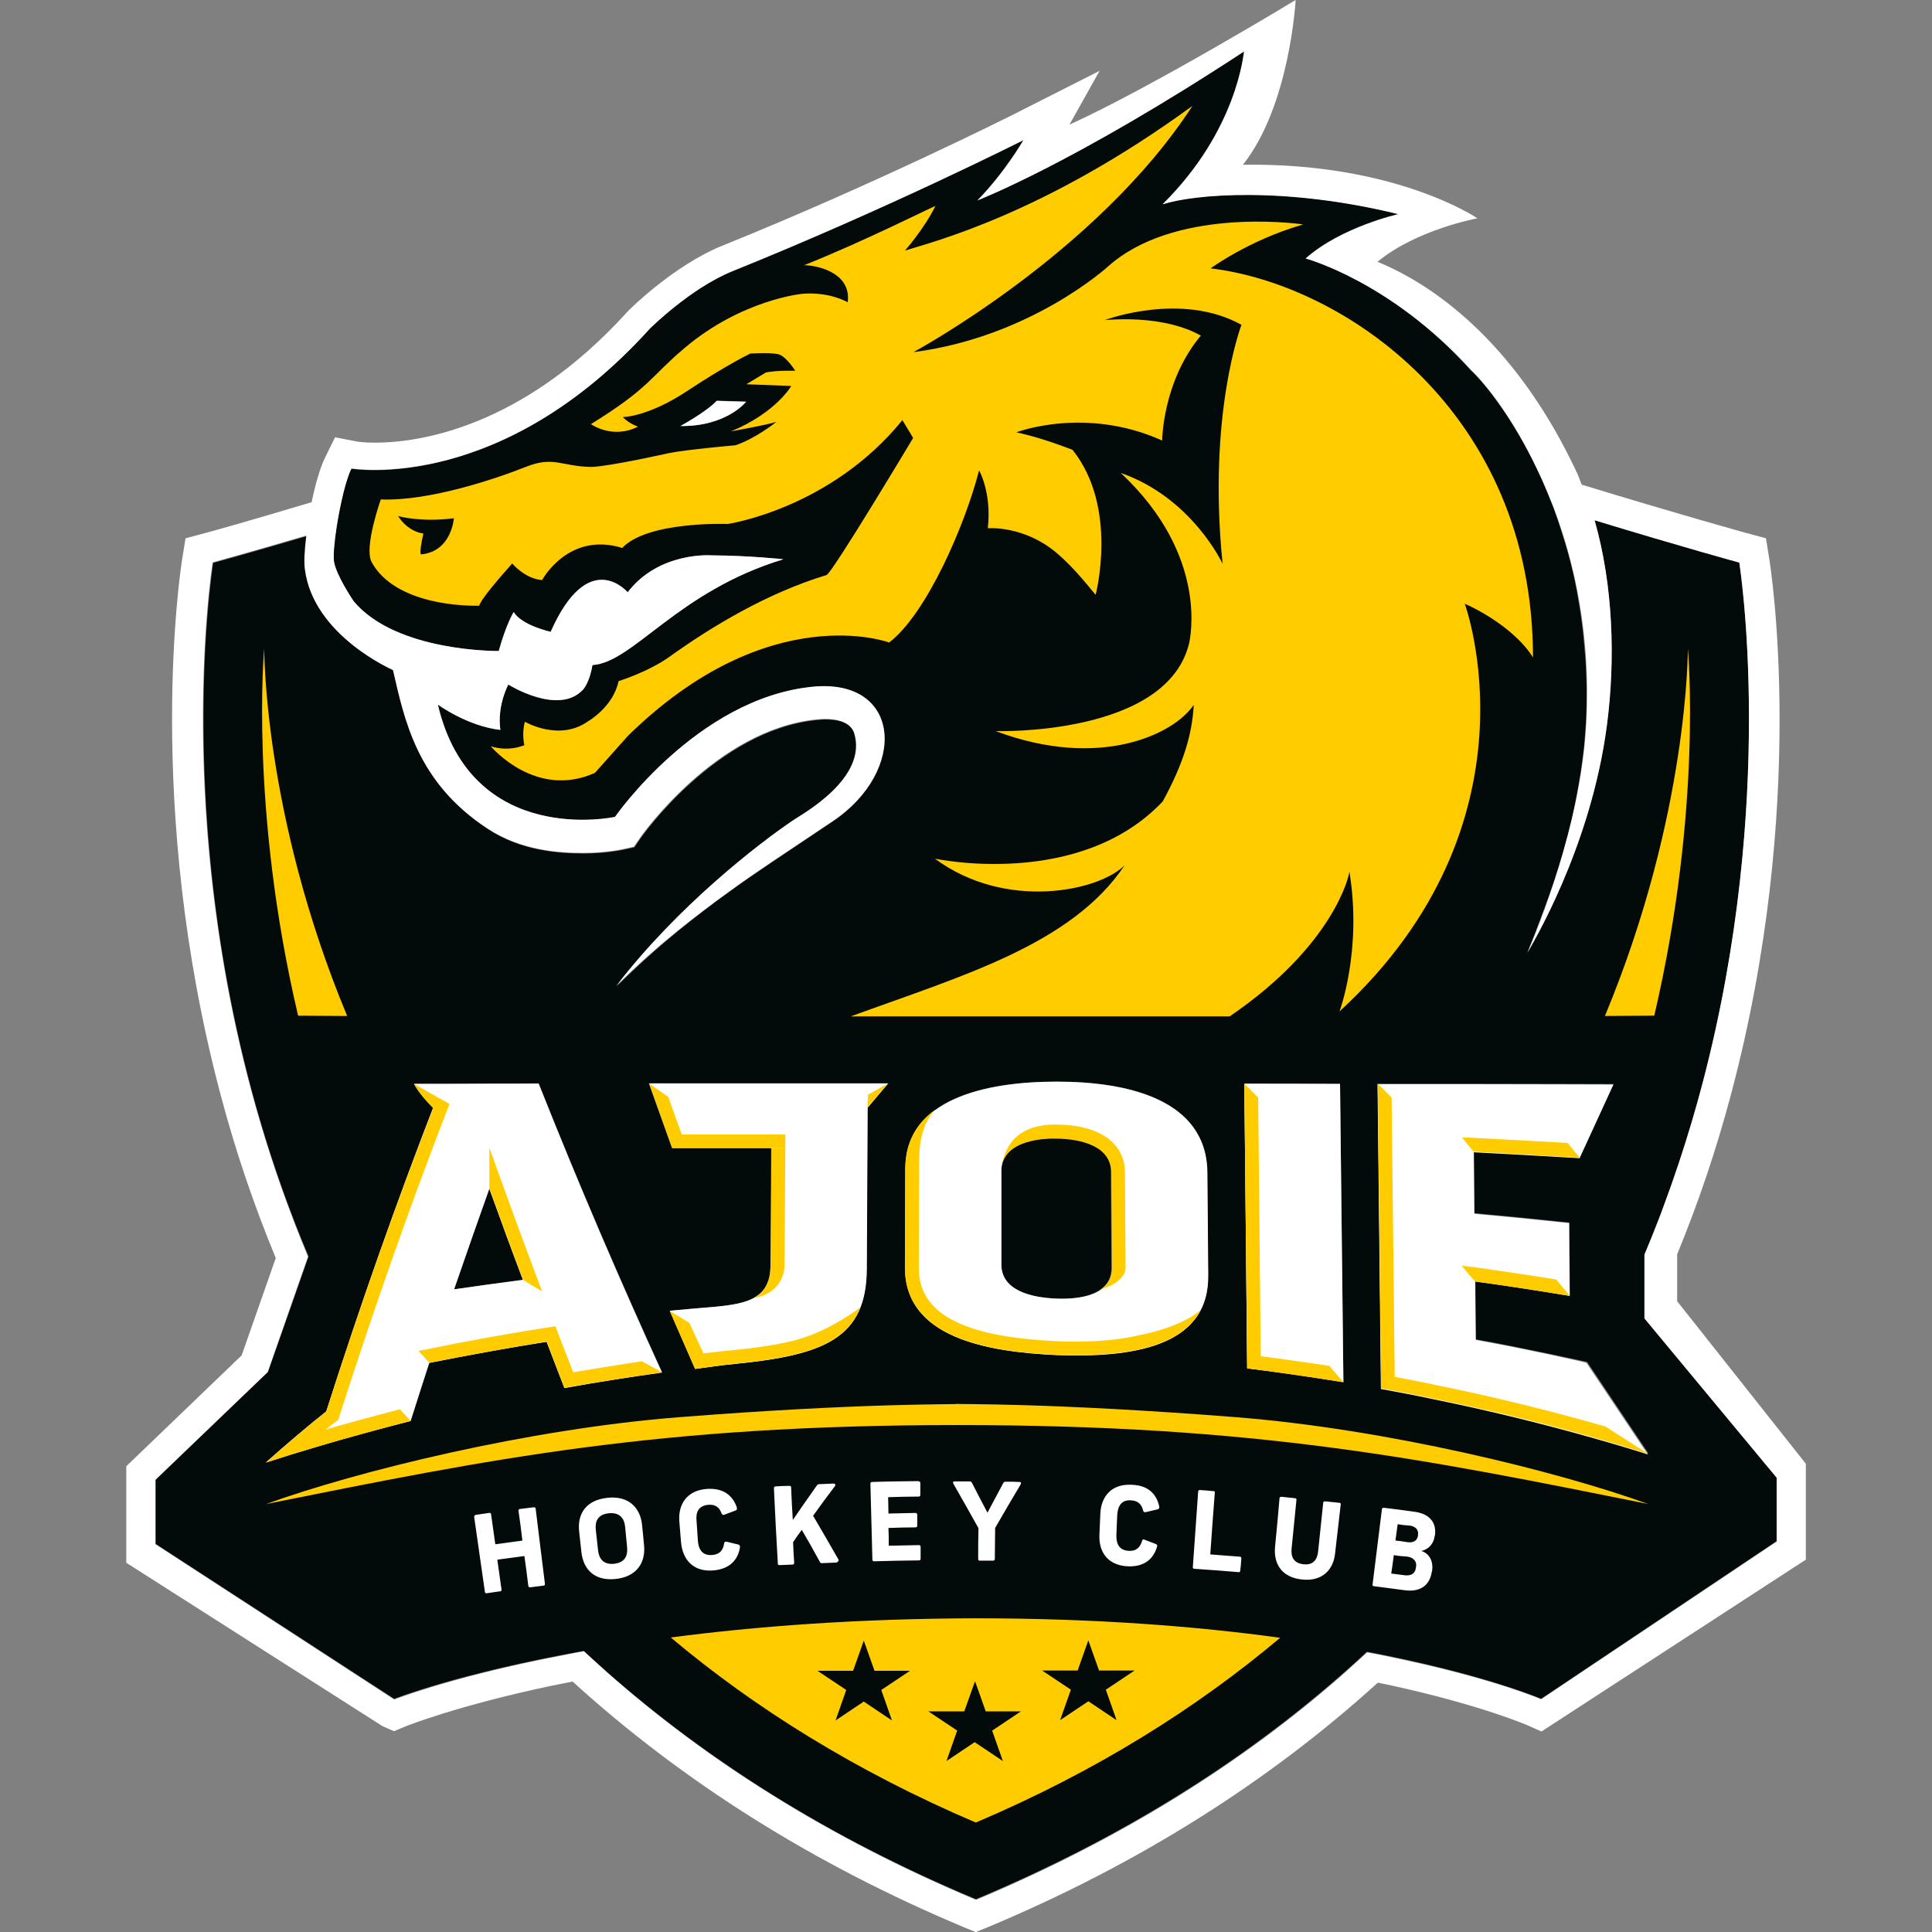 <?xml version="1.0" encoding="UTF-8"?>
<svg xmlns="http://www.w3.org/2000/svg" viewBox="0 0 64 64">
  <rect x="0" y="0" width="64" height="64" fill="#808080" stroke="none"/>
  <style>.cls-1 { fill: #fc0; } .cls-2 { fill: #020a0a; } .cls-3 { fill: #fff; }</style>
  <path d="M15.043 42.71c.757-.11 1.523-.214 2.28-.307-.374-.98-.74-1.99-1.112-3.02-.392 1.085-.775 2.188-1.167 3.328" class="cls-2"></path>
  <path d="M54.473 43.674v-2.112c4.953-11.748 3.14-22.935 3.14-22.935s-1.943-.532-4.794-1.4c.616 2.15.7 4.606.41 6.775-.532 4.093-2.532 7.354-2.635 7.55.084-.204.177-.43.27-.672.01-.018.02-.037.02-.056.036-.103.083-.215.12-.317.01-.02.02-.038.02-.057.046-.13.093-.262.15-.392v-.01c.046-.12.093-.252.14-.383.01-.037.028-.065.037-.103.037-.103.074-.215.112-.327.01-.037.028-.075.037-.103.047-.14.094-.29.14-.44 0-.01.01-.027.01-.036.038-.13.084-.27.122-.402.01-.047.028-.094.037-.14.027-.112.064-.224.093-.337.01-.047.028-.094.037-.14.037-.16.084-.31.12-.467 0-.02.01-.03.01-.047.038-.14.066-.29.094-.43l.03-.15c.027-.122.045-.234.064-.355.01-.047.018-.094.028-.15l.084-.495v-.03c.028-.157.047-.316.065-.466.01-.046.01-.103.02-.15.017-.12.027-.243.036-.364 0-.047.01-.103.01-.15.01-.168.03-.337.037-.505.02-.383.02-.748.02-1.112 0-.122-.01-.244-.01-.356-.01-.243-.02-.476-.038-.71-.01-.14-.03-.27-.038-.41-.018-.207-.037-.413-.065-.61-.02-.14-.037-.28-.056-.41-.028-.187-.065-.374-.093-.56-.028-.132-.047-.272-.075-.403-.037-.177-.075-.355-.12-.523-.03-.122-.058-.253-.095-.374-.046-.177-.093-.346-.15-.514-.037-.112-.065-.224-.103-.327-.083-.263-.168-.515-.26-.758-.917-2.44-2.17-4.02-2.74-4.552-2.654-2.944-5.467-3.7-5.467-3.7 1.177-1.048 3.074-1.47 3.074-1.47-3.765-.924-6.765-.662-7.812-.326 2.495-2.467 2.682-5.028 2.7-5.065-5.635 3.7-8.785 4.914-8.83 4.933.914-.934 1.513-1.98 1.513-1.98s-4.457 2.25-9.625 4.335c-1.42.57-2.758 1.916-2.758 1.916-4.962 5.477-9.87 4.626-9.87 4.626-.242.486-.476 1.645-.56 2.42v.038c0 .037-.01.075-.01.112 0 .028 0 .047-.01.065 0 .028 0 .057-.01.084v.26c0 .038 0 .066.01.094.076.468.655 1.318.655 1.318 1.42 1.692 4.804 1.645 4.804 1.645.252-.906.495-1.29.495-1.29.272.45 1.226.654 1.226.654 1.26-2.85 2.55-1.307 2.55-1.307 1.04-1.355 2.768-1.224 2.768-1.224 1.29.01 2.392.13 2.392.13-3.514 1.065-4.972 3.42-6.327 3.504-.095.59-.31.813-.31.813-.813.88-2.477-.168-2.477-.168-.41.83-.26 1.503-.26 1.503-1.085-.12-2.067-.832-2.067-.832 1.122 4.758 5.87 3.72 5.87 3.72s2.72-3.924 6.532-4.308c2.963-.298 3.168 2.776.683 4.45-1.644 1.102-2.616 1.737-3.41 2.317-.15.11-.31.223-.477.344-.047.028-.084.065-.13.103-.14.103-.28.206-.42.318-.048.037-.085.065-.132.103-.373.29-.775.617-1.186.972-.028.028-.057.047-.084.075-.177.16-.365.317-.542.486-.037.038-.075.066-.112.104-.224.205-.45.42-.673.654 2.028-2.636 4.74-4.74 5.88-5.505.27-.187 2.457-1.365 2.008-2.87-.12-.4-.597-.476-.97-.476-.094 0-.188.01-.29.02-3.32.335-5.786 3.85-5.814 3.887l-.224.327-.383.085c-.058.01-.572.12-1.3.12-.823 0-2.066-.083-3.16-.803-2.345-1.533-2.757-3.598-3.14-5.26 0 0-2.626-1.142-2.916-3.33-.028-.242-.01-.653.047-1.12-1.906.56-3.102.888-3.102.888s-1.813 11.215 3.16 22.972L8.88 45.445l-3.72 3.57v2.13l7.898 5.13s2.15-.85 6.28-1.587c3.375 3.14 7.627 5.98 12.99 8.224 5.347-2.243 9.59-5.066 12.954-8.197 3.85.73 5.767 1.56 5.767 1.56l7.802-5.223V48.95l-4.383-5.282zm-31.935-29.56s.823-.44 1.206-.842l.972.028c0 .01-.645.832-2.177.813m-3.843 31.86c-.196-.505-.392-1.02-.59-1.533-1.298.206-2.597.44-3.887.7-.205.636-.41 1.282-.617 1.926-1.065.27-2.12.56-3.168.87-.542.158-1.084.326-1.626.504.663-.59 1.326-1.15 2-1.69 1.167-3.656 2.364-7.01 3.56-10.113-.177-.244-.477-.486-.654-.74h.944c1.056 0 2.112 0 3.168-.01h.02C19.2 39.3 20.565 42.45 21.93 45.45c-1.084.158-2.158.336-3.233.523m10.037-9.28l-.028 5.346c-.01 2.298-1.43 2.84-4.336 3.14-.58.056-.776.093-1.346.168l-.84-1.925c.457-.047 1.026-.094 1.485-.13 1.1-.104 1.84-.28 1.85-1.366l.027-3.897h-3.29l-.766-2.14h7.918c-.215.27-.44.533-.673.804m6.29 8.195c-2.374-.104-5.057-.6-5.048-2.9 0-1.092.01-2.185.01-3.28.01-2.308 2.654-2.878 5-2.878 2.346-.01 4.98.58 5 3l.03 3.42c.036 2.413-2.618 2.72-4.992 2.637m6.29.438c-.03-3.14-.066-6.29-.094-9.43h3.17l.11 9.88c-1.065-.17-2.12-.318-3.186-.45m12.122 2.477c-1.98-.58-3.99-1.075-6-1.486-.56-.113-1.12-.225-1.683-.33L45.64 35.9h3.17c1.467 0 4.42.01 4.645.01l-1.122 2.44s-2.037-.123-3.504-.198c.008.682.008 1.355.017 2.037 1.047.094 2.094.197 3.14.31.01.803.01 1.606.02 2.41-1.038-.168-2.085-.327-3.132-.476.01.646.01 1.29.02 1.935 1.522.27 3.682.748 3.682.748l2.028 3.028c-.01.02-.477-.13-1.168-.336" class="cls-2"></path>
  <path d="M34.996 37.702c-.84-.01-1.832.215-1.832 1.084v3.103c0 .86 1 1.102 1.842 1.13.85.028 1.823-.16 1.813-1.038-.01-1.047-.01-2.093-.02-3.15.01-.878-.962-1.12-1.803-1.13" class="cls-2"></path>
  <path d="M22.538 14.113c1.533.018 2.178-.804 2.178-.804l-.972-.03c-.384.393-1.206.833-1.206.833m33.02 28.99v-1.55c.7-1.702 1.298-3.468 1.784-5.3 2.552-9.58 1.318-17.448 1.26-17.785l-.102-.636-.626-.168c-.065-.018-2.298-.635-5.476-1.608-.056-.12-.093-.252-.15-.373-1.906-4.094-4.523-6.15-6.617-7.01 1.3-1.074 3.31-1.44 3.31-1.44s-2.7-1.85-7.767-1.775C42.733 3.495 42.92 0 42.92 0s-4.747 2.88-7.494 4.13l1-1.784-2.953 1.495c-.047.02-4.477 2.253-9.55 4.3-1.59.645-3.04 2.083-3.095 2.14l-.02.018-.017.02c-3.55 3.924-7.027 4.345-8.364 4.345-.355 0-.57-.03-.6-.038l-.728-.14-.336.683c-.16.327-.318.878-.44 1.467-2.12.636-3.504 1.02-3.55 1.028l-.627.168-.103.637c-.056.327-1.28 8.205 1.262 17.785.495 1.878 1.112 3.682 1.83 5.42l-1.13 3.225-3.317 3.187-.505.486v3.196l8.486 5.412.383.168.384-.16c.02-.008 1.683-.68 4.832-1.345.224-.046.46-.092.7-.14 3.636 3.31 7.973 6.048 12.964 8.14l.392.16.393-.16c4.98-2.083 9.3-4.812 12.925-8.102.16.028.31.065.458.094 2.982.654 4.505 1.317 4.543 1.336l.42.187 8.758-5.692v-3.177l-4.262-5.383zm3.298 7.964l-7.803 5.224s-1.515-.653-4.56-1.307c-.123-.028-.263-.056-.393-.084l-.14-.03c-.216-.046-.44-.092-.673-.13-.262.244-.533.486-.804.73-3.234 2.84-7.224 5.4-12.15 7.467-4.944-2.075-8.944-4.645-12.187-7.505-.27-.243-.542-.486-.804-.73-.233.038-.458.085-.682.132-.103.018-.196.037-.29.056-.084.02-.16.028-.243.047-3.336.673-5.066 1.364-5.066 1.364l-7.915-5.148v-2.13l3.72-3.57 1.336-3.823c-.176-.432-.354-.86-.513-1.29-4.327-11.3-2.645-21.71-2.645-21.71s1.206-.328 3.103-.89c-.057.468-.084.88-.047 1.122.28 2.197 2.916 3.328 2.916 3.328.383 1.663.794 3.73 3.14 5.26 1.094.72 2.346.805 3.16.805.728 0 1.242-.112 1.3-.122l.382-.083.224-.327c.028-.038 2.495-3.552 5.813-3.89.103-.008.197-.017.29-.017.374 0 .85.084.972.477.45 1.495-1.738 2.682-2.01 2.87-1.14.765-3.85 2.858-5.878 5.504 1.365-1.375 2.74-2.402 3.767-3.15.794-.58 1.766-1.215 3.41-2.317 2.487-1.664 2.28-4.748-.68-4.45-3.814.384-6.534 4.31-6.534 4.31s-4.747 1.037-5.87-3.72c0 0 .99.72 2.076.84 0 0-.14-.672.26-1.504 0 0 1.665 1.047 2.478.168 0 0 .215-.224.31-.812 1.353-.084 2.81-2.44 6.326-3.505 0 0-1.103-.122-2.393-.13 0 0-1.73-.13-2.766 1.224 0 0-1.288-1.532-2.55 1.31 0 0-.953-.207-1.225-.655 0 0-.243.383-.495 1.29 0 0-3.383.046-4.804-1.645 0 0-.58-.85-.654-1.318-.028-.197.01-.654.093-1.178.057-.374.14-.766.224-1.12.083-.32.168-.6.26-.786 0 0 1.272.215 3.17-.28 1.84-.486 4.27-1.646 6.71-4.346 0 0 1.346-1.346 2.757-1.917 5.168-2.083 9.626-4.336 9.626-4.336s-.607 1.064-1.523 2c.047-.02 3.196-1.235 8.832-4.936-.02.037-.206 2.6-2.7 5.066 1.046-.337 4.046-.598 7.812.327 0 0-1.888.42-3.074 1.468 0 0 2.804.747 5.476 3.69.467.44 1.393 1.59 2.215 3.337.085.178.17.365.253.56.038.085.075.178.112.272.057.13.104.252.16.392.71 1.88 1.224 4.262 1.083 7.066-.14 2.953-1.234 5.98-1.953 7.682.103-.196 2.103-3.448 2.636-7.55.28-2.17.206-4.627-.41-6.777 2.85.87 4.793 1.402 4.793 1.402S58.875 26.46 56.4 35.88c-.225.86-.487 1.738-.777 2.617-.037.12-.084.233-.122.354-.11.337-.232.664-.354 1l-.14.384c-.168.44-.346.888-.532 1.327v2.112l4.383 5.28v2.113zM23.678 43.29c-.458.038-1.028.085-1.486.13l.84 1.926c.58-.075.767-.112 1.347-.168 2.905-.29 4.326-.84 4.336-3.14l.028-5.346c.224-.27.45-.533.682-.804H21.51l.766 2.14h3.29c-.01 1.3-.02 2.598-.028 3.897-.02 1.084-.767 1.26-1.86 1.364m16.347-1.037c-.01-1.14-.02-2.28-.028-3.42-.03-2.42-2.664-3-5-3-2.337 0-4.992.57-5 2.878 0 1.095-.01 2.188-.01 3.28-.01 2.31 2.672 2.796 5.046 2.9 2.365.083 5.02-.225 4.99-2.637m-6.85-.364v-3.104c0-.86.982-1.093 1.833-1.084.84.01 1.813.252 1.823 1.13.008 1.048.008 2.094.017 3.15.01.88-.972 1.066-1.813 1.038-.87-.028-1.86-.27-1.86-1.13m-15.346-5.992c-1.056 0-2.112 0-3.168.01h-.944c.177.243.477.495.654.738-1.206 3.112-2.392 6.458-3.56 10.112-.674.533-1.337 1.103-2 1.692.54-.178 1.083-.346 1.625-.505 1.056-.318 2.112-.608 3.168-.87.206-.653.412-1.29.617-1.924 1.29-.26 2.59-.495 3.888-.7.197.514.393 1.028.59 1.533 1.074-.197 2.15-.365 3.233-.514-1.373-3.002-2.728-6.15-4.083-9.562-.01-.01-.018-.01-.018-.01m-2.787 6.813c.392-1.14.785-2.25 1.168-3.335.374 1.028.74 2.037 1.113 3.02-.757.102-1.523.204-2.28.316M41.22 35.9c.03 3.14.066 6.29.094 9.43 1.066.13 2.122.28 3.188.458l-.112-9.878c-1.056-.01-2.112-.01-3.168-.01m7.662 8.486c-.01-.645-.01-1.29-.018-1.934 1.047.14 2.093.3 3.13.477-.01-.804-.01-1.608-.018-2.412-1.047-.112-2.093-.215-3.14-.31-.01-.68-.01-1.353-.02-2.036 1.47.074 3.506.196 3.506.196l1.12-2.44c-.223 0-3.177-.01-4.644-.01h-3.168l.112 10.095c.56.104 1.12.206 1.682.328 2.02.41 4.02.906 6 1.486.7.205 1.16.355 1.16.355l-2.03-3.03c.02-.017-2.148-.494-3.672-.765m-31.14 5.588c.12 1 .186 1.495.308 2.495 0 .03-.01.057-.047.057-.177.018-.26.037-.44.056-.036 0-.055-.01-.064-.046-.046-.392-.074-.598-.13-.99-.355.046-.542.074-.897.12l.14.992c0 .028-.01.056-.046.056-.178.028-.27.037-.45.065-.027 0-.055-.01-.055-.046-.14-.99-.215-1.494-.356-2.485 0-.028.02-.056.047-.065.177-.028.27-.037.45-.066.036-.01.055.01.064.047l.14.992c.365-.047.542-.075.897-.122-.046-.392-.074-.598-.13-.99 0-.03.018-.057.047-.057.178-.018.27-.037.45-.056.056 0 .074.018.074.047m3.523.532c.03.27.038.412.066.682.056.56-.234 1.038-.935 1.113-.7.076-1.074-.308-1.14-.887-.028-.27-.047-.412-.075-.682-.065-.588.224-1.046.944-1.12.71-.075 1.084.345 1.14.897m-1.532.167c.028.27.046.402.074.672.028.28.177.486.532.45.355-.038.458-.263.43-.553-.028-.27-.037-.402-.065-.672-.028-.28-.178-.485-.542-.448-.365.037-.46.27-.43.552m4.672-.738c.01.047 0 .084-.037.093l-.374.14c-.046.018-.074 0-.093-.038-.065-.177-.168-.308-.44-.29-.326.03-.42.244-.39.533l.045.664c.02.29.16.494.468.466.28-.02.373-.187.4-.384.01-.046.04-.065.085-.056.16.037.235.056.385.094.046.01.056.046.056.093-.064.392-.316.72-.896.766-.645.046-1-.347-1.056-.926-.02-.28-.037-.42-.057-.7-.045-.58.263-1.03.917-1.076.57-.037.86.243.99.617m3.29 1.823c-.197.01-.29.01-.486.02-.027 0-.046-.02-.055-.04-.234-.43-.355-.644-.6-1.064-.12.16-.176.243-.288.41.01.272.018.413.037.684 0 .028-.02.056-.047.056-.177.01-.262.01-.44.018-.036 0-.055-.018-.055-.046-.057-1-.084-1.505-.13-2.505 0-.027.018-.056.055-.056.178-.01.27-.018.46-.018.036 0 .055.018.055.047.018.44.028.654.056 1.084.318-.46.467-.683.794-1.14.02-.03.038-.047.084-.047.187-.01.29-.01.477-.02.047 0 .065.048.047.076-.3.392-.44.59-.73.99.346.59.515.88.85 1.468-.017.037-.036.075-.082.084m2.784-2.636v.393c0 .037-.018.056-.056.056-.402 0-.607.01-1.01.02 0 .215.01.327.01.542.365-.01.542-.01.898-.02.028 0 .056.02.056.057v.364c0 .037-.02.057-.056.057-.356 0-.543.01-.898.02.01.233.01.354.01.588.402-.01.598-.01 1-.02.037 0 .056.02.056.058v.392c0 .037-.018.056-.056.056-.598.01-.897.01-1.486.03-.037 0-.056-.02-.056-.058-.028-1-.037-1.504-.066-2.514 0-.028.02-.056.057-.056.607-.02.916-.02 1.523-.028.056.01.075.028.075.065m3.327.037c-.346.58-.514.87-.85 1.45 0 .41-.01.615-.01 1.026 0 .03-.02.057-.057.057h-.45c-.027 0-.045-.02-.045-.057 0-.41 0-.607.01-1.02-.328-.587-.496-.886-.833-1.475-.018-.036-.01-.074.037-.074h.496c.037 0 .065.01.084.047.205.402.308.598.514.99.205-.392.317-.588.523-.98.018-.038.046-.047.083-.047.187 0 .28 0 .467.01.037 0 .047.036.028.074m4.59.738c.01.047-.01.084-.056.094l-.392.093c-.047.01-.075-.01-.084-.047-.047-.177-.13-.327-.402-.345-.327-.02-.44.196-.458.485-.01.262-.02.402-.028.664-.01.29.093.505.402.524.28.018.392-.14.448-.327.01-.048.047-.067.084-.04l.374.142c.037.018.056.046.037.093-.112.383-.402.673-.98.645-.646-.037-.954-.467-.927-1.047.01-.28.02-.42.03-.7.027-.58.382-.99 1.036-.954.58.018.832.336.916.72m1.84-.46c-.064.823-.092 1.225-.15 2.047.394.028.59.047.982.075.038 0 .047.028.047.065-.01.16-.018.244-.037.402 0 .027-.018.046-.047.046-.588-.047-.887-.075-1.476-.112-.028 0-.056-.028-.047-.056.075-1 .103-1.505.177-2.505 0-.028.03-.057.066-.047.177.01.27.02.448.037.02-.01.038.01.038.047m4.17.393c-.075.654-.113.972-.187 1.626-.056.532-.42.933-1.093.86-.664-.067-.944-.506-.897-1.067.065-.654.093-.972.15-1.626 0-.028.027-.047.065-.047.177.02.27.028.448.047.037 0 .057.028.047.056-.065.645-.093.963-.16 1.608-.027.27.058.487.394.524.327.037.458-.158.485-.43.065-.645.102-.962.168-1.608 0-.028.028-.046.065-.046l.45.046c.055 0 .073.02.064.057m3.122 1.02q0 .017-.01.036c-.037.25-.197.43-.44.485.263.083.403.336.356.654 0 .017 0 .027-.01.036-.065.43-.364.692-.925.607-.39-.056-.597-.075-.99-.13-.037 0-.056-.03-.047-.057.122-1 .187-1.495.31-2.495 0-.027.027-.046.064-.046.402.047.6.075 1 .13.524.066.748.366.692.776m-1.234-.363c-.03.215-.047.327-.075.542.16.018.244.027.403.055.224.028.327-.075.345-.224v-.027c.02-.14-.056-.27-.28-.3-.15-.008-.234-.017-.392-.045m-.13 1.027c-.03.244-.048.365-.085.608.178.018.263.037.44.056.197.027.355-.048.374-.235 0-.018 0-.028.01-.046.028-.188-.094-.31-.3-.338-.177-.01-.27-.018-.438-.047" class="cls-3"></path>
  <path d="M22.22 54.244c2.766 2.327 6.103 4.42 10.104 6.13 4-1.7 7.317-3.794 10.083-6.12-2.71-.374-6.074-.646-10.083-.646-3.954.01-7.328.27-10.104.636m7.328 2.748l-.935-.626-.934.626.354-1.01-.953-.635h1.18l.354-1 .355 1h1.177l-.953.636.355 1.01zm6.15-1.654l.354-1 .355 1h1.178l-.953.635.355 1.01-.934-.627-.935.626.356-1.01-.953-.634H35.7zm-1.88 1.355l-.952.636.355 1.008-.934-.626-.934.626.355-1.01-.953-.635h1.187l.357-1 .355 1h1.168z" class="cls-1"></path>
  <path d="M15.875 20.066s-.028-.15 1.093-1.4c0 0 .412.503.99.55 0 0 .86-1.616 2.655-1.065.84-.897 3.495-.794 3.495-.794s3.393-.495 5.785-3.44l.356.59s-2.684 4.486-2.87 4.542c-1.972.598-3.814 1.71-5.206 2.71-.71.505-1.683.804-1.683.804-.176.86-1.018 1.336-1.018 1.336-.953.673-2.084.01-2.084.01-.112.392-.018.776-.018.776-.59.233-1.094.037-1.113.037.03.038 1.505 1.758 3.45.88l1.102-1.234c4.67-4.57 8.644-3.085 8.644-3.085 1.234-.933 2.514-3.887 2.98-5.7 0 0 .42.72.29 1.916 0 0 1.178-.103 2.263.804.617.514 1.168 1.243 1.308 1.402 0 0 .766-2.897-.766-4.804-.627-.243-1.263-.45-1.86-.58 0 0 2.28-.878 4.83.272 0 0 .01-1.954 1.282-3.477-.02.01-.982-.682-3.178-.514 0 0 2.523-.954 4.523.158 0 0-1.13 2.944-.625 7.916 0 0-1.01-2.187-3.375-3.01 2.963 2.767 2.27 5.552 2.28 5.58-.68 3.15-6.42 2.973-6.42 2.973 3.44 1.29 5.897.112 6.56-.87-.055 1-.354 1.963-1.027 3.197-2.74 2.906-7.468 1.916-7.55 1.897 2.363 1.748 5.466 1.066 6.29.216-1.75 2.626-5.384 3.663-9.076 5.01h12.552C44.194 31.31 44.7 28.99 44.7 28.87c.43 2.618-.328 4.636-.328 4.636C51.185 27.236 48.522 20 48.522 20c.83.366 1.803 1.04 2.26 1.777 0-8.14-6.27-12.364-10.68-12.887 0 0 1.26-.926 3.018-1.44l.037-.018c-.337-.047-4.29-.542-6.458 1.4 0 0-2.543 2.328-6.44 2.833 0 0 6.074-3.27 9.242-8.158-4.915 3.588-8.607 4.505-9.523 4.794 0 0 .635-.718 1.008-1.476-.074.01-2.317 1.15-4.355 1.963.243-.018 1.59.16 1.45 1.225 0 0-.59-.356-1.506-.28 0 0-2 .186-3.907 1.803-1.15.972-1.13 1.3-3.093 2.514 0 0 .71.513 1.56.083 0 0-.308-.103-.504-.318 0 0 .822.01 2.158-.88 1.347-.886 2.067-1.223 2.067-1.223s.69-.047.944.028c.253.075.543.542.543.542s-.608-.018-.973.057l-.645.39 1.486.057s-.504.888-2 1.505c.04-.01 1.207-.215 1.506-.317-.018.018-.673.542-1.346.775 0 0-1.608.14-2.215.262 0 0-1.916.43-2.56.458-1.01-.018-1.253-.374-2.187 0-.963.384-3.188 1.14-4.795 1.075 0 0-.56 1.58-.308 2.065.55 1.038 2.056 1.468 3.57 1.458m-.84-2.9s-.076 1.104-1.085 1.197c0 0-.084.01.074-.692 0 0-.485-.028-.84-.58.01.01.766.216 1.85.076" class="cls-1"></path>
  <path d="M55.912 21.477s.037 5.486-2.747 12.178h.065l1.57-.01c1.608-6.88 1.112-12.168 1.112-12.168" class="cls-1"></path>
  <path d="M31.707 46.506c0 .028-3.01-.047-9.206.44-5 .39-10.663 1.784-13.69 2.878 7.447-1.495 12.925-2.617 22.897-2.617 9.97 0 15.448 1.12 22.897 2.617-3.028-1.094-8.682-2.486-13.683-2.88-6.204-.485-9.223-.42-9.213-.438" class="cls-1"></path>
  <path d="M30.996 36.75c-.776.54-.953 1.25-.99 1.672-.01.093-.02.186-.02.28 0 1.094-.01 2.187-.01 3.28-.008 2.31 2.674 2.795 5.048 2.898 1.468.047 3.038-.047 4.02-.692.11-.075.522-.365.738-.804-.59.542-1.823.813-2.02.84-.57.14-1.27.216-2.102.216-.197 0-.402 0-.617-.01-1.43-.065-2.495-.252-3.253-.588-.925-.412-1.354-1-1.354-1.86l.01-3.29c0-.41-.03-1.374.55-1.943" class="cls-1"></path>
  <path d="M29.417 35.89l-.663.373-.02.43z" class="cls-1"></path>
  <path d="M13.865 44.75l.355.39s2.59-.494 3.888-.7c.197.514.393 1.028.59 1.533 1.074-.197 3.233-.514 3.233-.514l-.672-.366s-1.514.234-2.27.365c-.15-.393-.31-.786-.46-1.18l-.13-.344-.364.056c-1.3.206-2.617.44-3.906.71l-.262.047z" class="cls-1"></path>
  <path d="M48.417 41.926s.458.56.458.524c1.047.14 3.13.477 3.13.477l-.457-.543c-.87-.14-1.738-.27-2.607-.392l-.523-.065z" class="cls-1"></path>
  <path d="M41.763 44.927l-.084-8.57-.46-.46c.03 3.14.066 6.29.094 9.43 1.066.13 3.188.46 3.188.46l-.468-.543s-1.514-.224-2.27-.317" class="cls-1"></path>
  <path d="M17.96 42.777l-.207-.542c-.374-.99-.747-2.01-1.112-3.02l-.43-1.195v1.346c.374 1.027.74 2.037 1.113 3.018-.01.02.636.393.636.393" class="cls-1"></path>
  <path d="M48.426 37.674c.047.056.402.505.402.477 1.468.076 3.505.206 3.505.206l-.402-.495s-1.775-.102-3.074-.167z" class="cls-1"></path>
  <path d="M36.426 42.74c.037-.037.86-.234.86-.758l-.02-3.15c-.01-.98-.86-1.57-2.27-1.58h-.037c-1.627 0-1.72 1.18-1.786 1.403.056-.3.252-.607.72-.776.327-.122.728-.17 1.102-.16.84.01 1.813.253 1.823 1.132.01 1.047.01 2.093.017 3.15 0 .15-.028.27-.074.382-.122.244-.337.356-.337.356" class="cls-1"></path>
  <path d="M13.603 47.067l-.355-.384s-1.645.43-2.458.673c.103-.084.205-.168.308-.243l.112-.084.037-.132c1.113-3.467 2.27-6.775 3.552-10.093l.092-.234-1.177-.662s.13.298.635.803c-1.206 3.104-2.374 6.385-3.542 10.048-.672.533-1.336 1.103-2 1.692.542-.178 1.085-.346 1.627-.505 1.047-.318 3.168-.88 3.168-.88" class="cls-1"></path>
  <path d="M47.52 45.87c-.44-.093-.88-.177-1.318-.26l-.103-9.254-.46-.458.113 10.093c.56.105 1.12.207 1.682.33 2.02.41 4.02.896 6 1.485.44.13 1.16.355 1.16.355s-1.402-.897-1.412-.906c-1.86-.533-3.766-1-5.663-1.383" class="cls-1"></path>
  <path d="M24.38 45.17c2.27-.225 3.634-.618 4.12-1.86-.785.578-1.457.85-1.682.934-.13.046-.27.093-.43.14-.523.14-1.187.252-2.065.336-.44.047-.58.057-1.02.112l-.466-1.01-.654-.4.84 1.924c.58-.075.776-.112 1.355-.177" class="cls-1"></path>
  <path d="M25.51 42.188s-.047.56-.532.804c.542-.065 1-.477 1.01-1.066l.027-3.897h-.458c-.01 1.298-.02 2.598-.028 3.896-.01.094-.01.177-.02.262" class="cls-1"></path>
  <path d="M22.137 36.338l-.627-.44.757 2.13h3.748v-.447h-3.43z" class="cls-1"></path>
  <path d="M11.5 33.655c-2.784-6.692-2.747-12.177-2.747-12.177s-.495 5.29 1.122 12.168l1.626.01z" class="cls-1"></path>
</svg>
